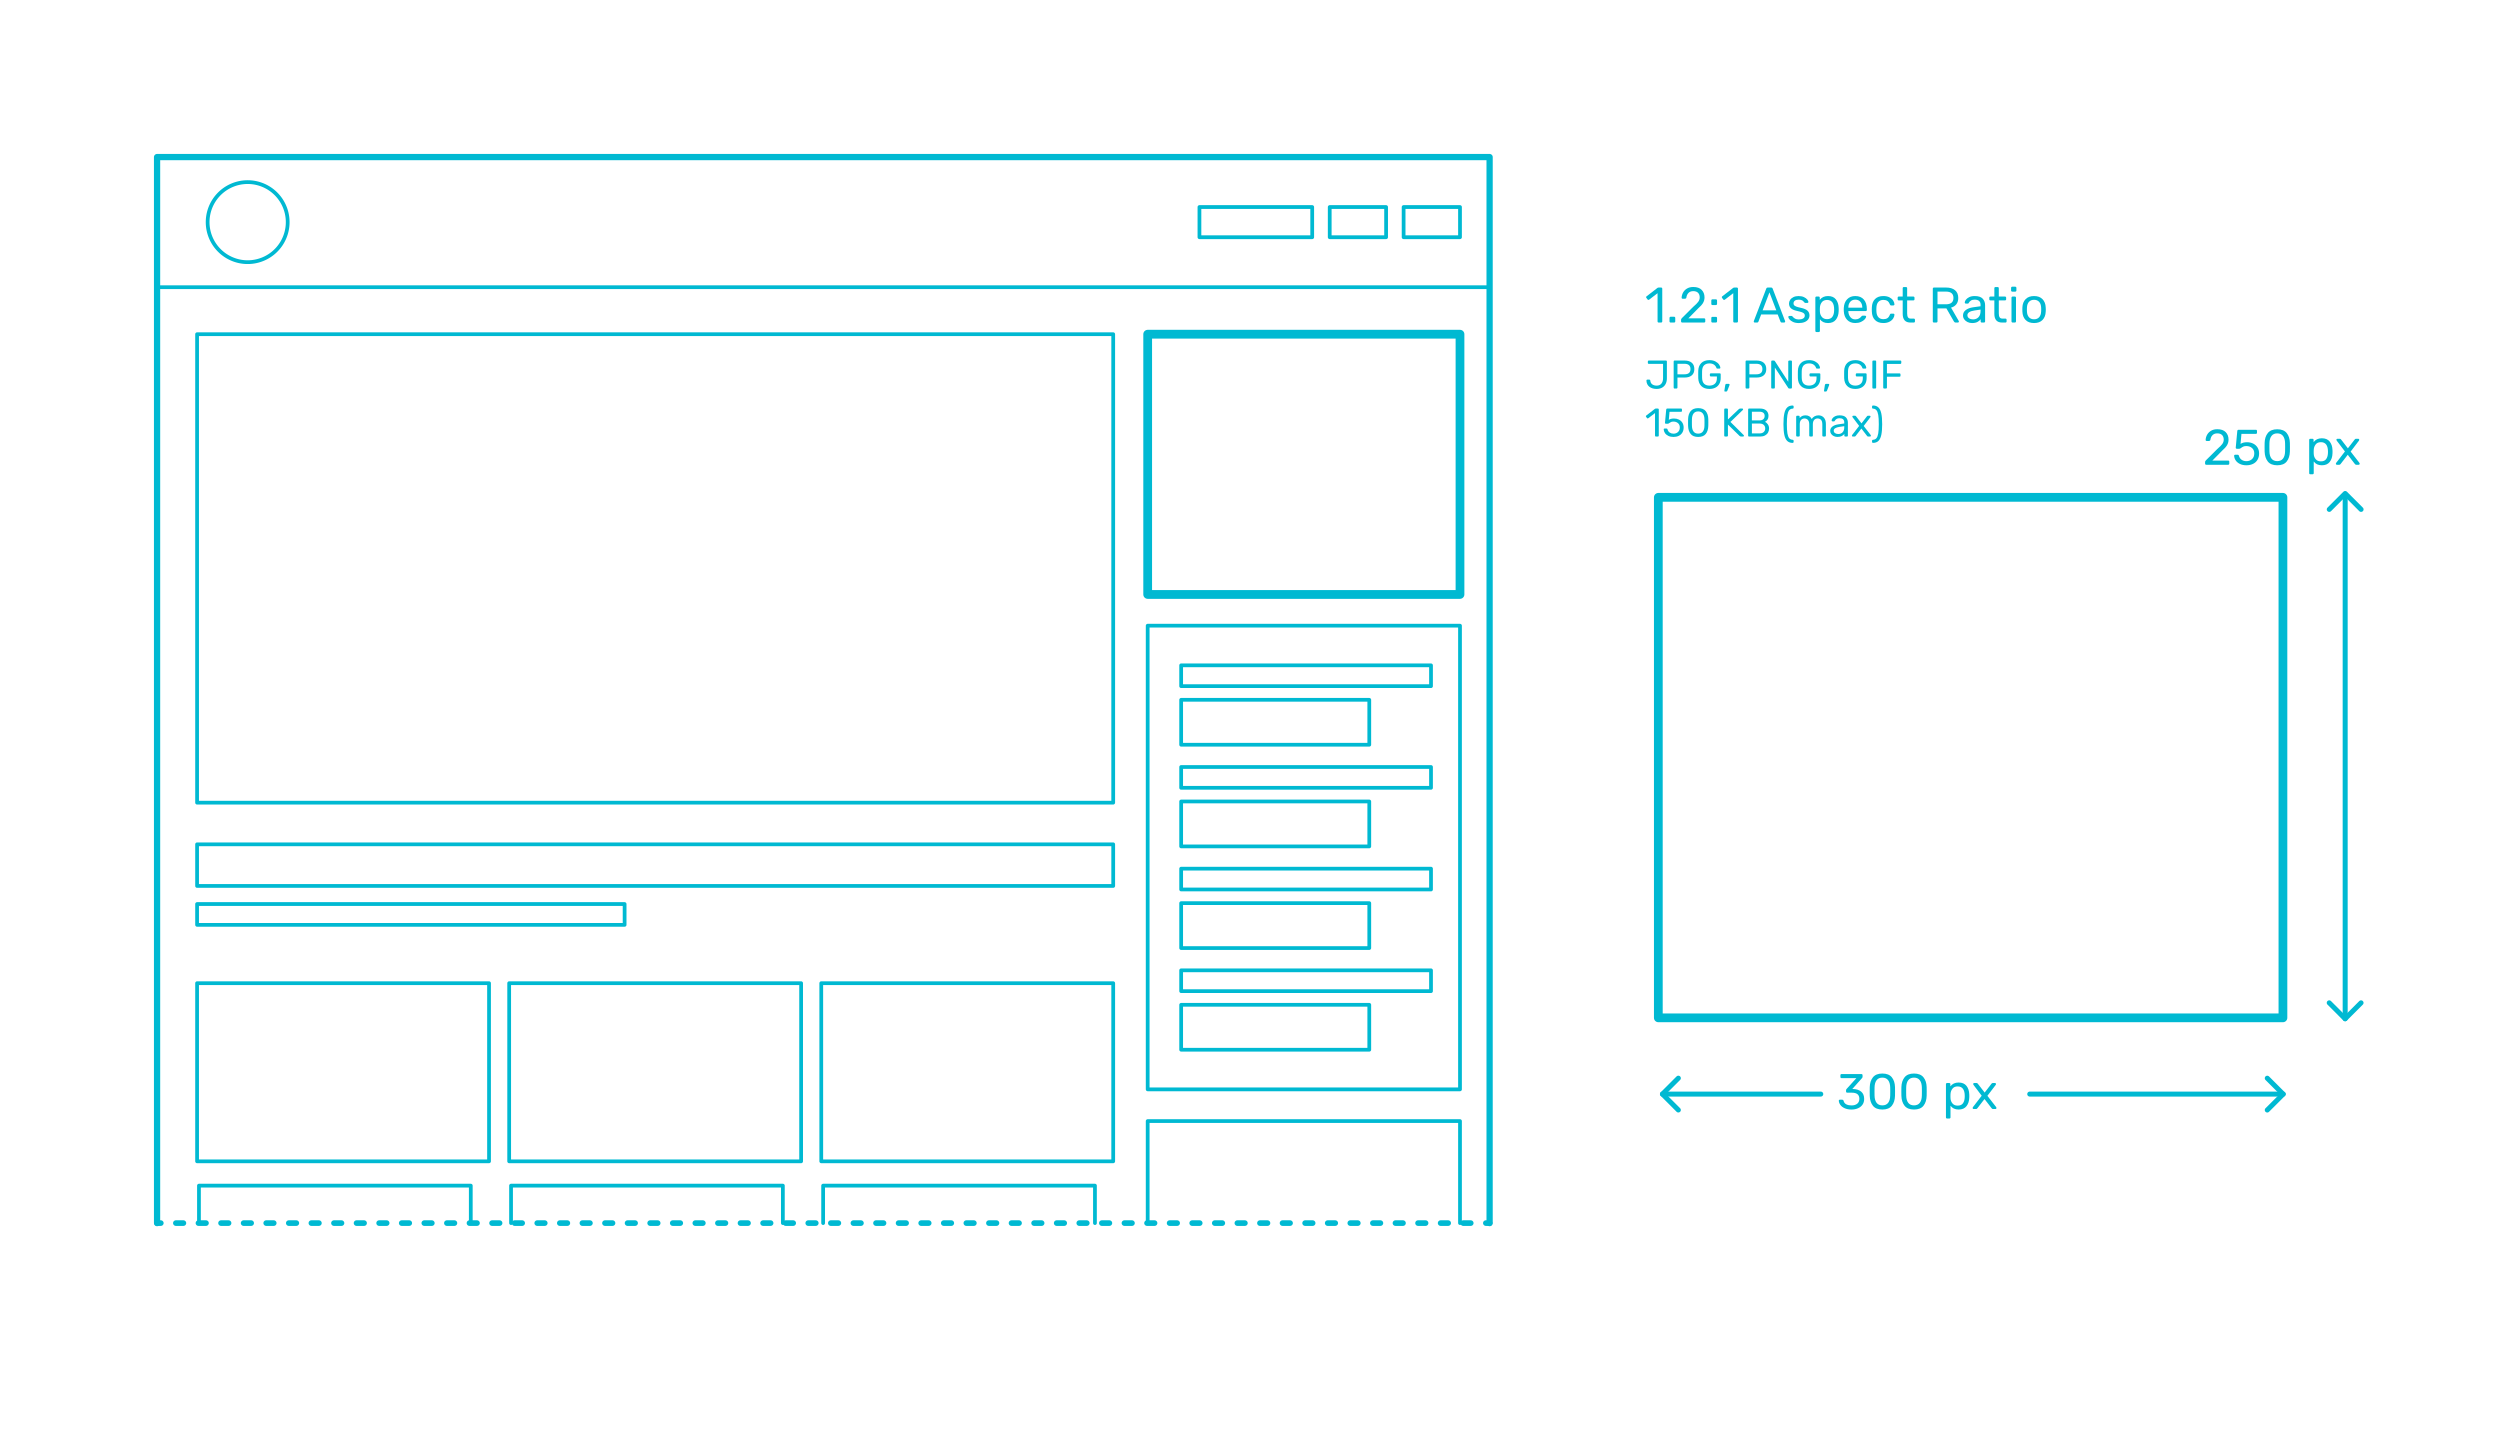 <?xml version="1.0" encoding="utf-8"?>
<!-- Generator: Adobe Illustrator 24.1.2, SVG Export Plug-In . SVG Version: 6.00 Build 0)  -->
<!DOCTYPE svg PUBLIC "-//W3C//DTD SVG 1.1//EN" "http://www.w3.org/Graphics/SVG/1.1/DTD/svg11.dtd">
<svg version="1.1" xmlns:x="http://ns.adobe.com/Extensibility/1.0/" xmlns:i="http://ns.adobe.com/AdobeIllustrator/10.0/" xmlns:graph="http://ns.adobe.com/Graphs/1.0/"
	 xmlns="http://www.w3.org/2000/svg" xmlns:xlink="http://www.w3.org/1999/xlink" x="0px" y="0px" viewBox="0 0 1000 575"
	 enable-background="new 0 0 1000 575" xml:space="preserve">
<g id="FILL-BACKGROUND">
	<rect fill="#FFFFFF" width="1000" height="575"/>
</g>
<g id="N-DIMENSIONS">
	<g>
		<g>
			<g id="POLYLINE_847_">
				
					<polyline fill="none" stroke="#00B9D2" stroke-width="2" stroke-linecap="round" stroke-linejoin="round" stroke-miterlimit="10" points="
					671.339,431.272 664.976,437.635 671.339,443.998 				"/>
			</g>
			<g id="POLYLINE_846_">
				
					<line fill="none" stroke="#00B9D2" stroke-width="2" stroke-linecap="round" stroke-linejoin="round" stroke-miterlimit="10" x1="664.976" y1="437.635" x2="728.306" y2="437.635"/>
			</g>
			<g id="POLYLINE_845_">
				
					<line fill="none" stroke="#00B9D2" stroke-width="2" stroke-linecap="round" stroke-linejoin="round" stroke-miterlimit="10" x1="811.895" y1="437.635" x2="913.284" y2="437.635"/>
			</g>
			<g id="POLYLINE_844_">
				
					<polyline fill="none" stroke="#00B9D2" stroke-width="2" stroke-linecap="round" stroke-linejoin="round" stroke-miterlimit="10" points="
					906.907,431.284 913.271,437.647 906.907,444.01 				"/>
			</g>
			<g id="MTEXT_64_">
				<g>
					<g>
						<path fill="#00B9D2" d="M737.881,443.301c-0.76-0.34-1.337-0.783-1.73-1.33c-0.394-0.547-0.604-1.113-0.63-1.699
							c0-0.121,0.04-0.217,0.12-0.291c0.08-0.072,0.18-0.109,0.3-0.109h0.9c0.146,0,0.267,0.029,0.36,0.09s0.167,0.178,0.22,0.35
							c0.173,0.68,0.55,1.16,1.13,1.439c0.58,0.281,1.263,0.42,2.05,0.42c0.96,0,1.723-0.229,2.29-0.689
							c0.566-0.459,0.85-1.115,0.85-1.969c0-1.627-0.994-2.441-2.98-2.441h-1.88c-0.134,0-0.244-0.043-0.33-0.129
							c-0.087-0.088-0.13-0.197-0.13-0.33v-0.52c0-0.201,0.073-0.375,0.22-0.521l3.9-4.32h-5.92c-0.133,0-0.243-0.039-0.33-0.119
							s-0.13-0.188-0.13-0.32v-0.719c0-0.148,0.043-0.264,0.13-0.352c0.087-0.086,0.197-0.129,0.33-0.129h7.92
							c0.146,0,0.263,0.043,0.35,0.129c0.086,0.088,0.13,0.203,0.13,0.352v0.658c0,0.148-0.067,0.301-0.2,0.461l-3.9,4.381h0.32
							c1.36,0.039,2.437,0.393,3.23,1.059c0.793,0.668,1.19,1.641,1.19,2.92c0,0.881-0.217,1.637-0.65,2.271
							c-0.434,0.633-1.037,1.119-1.81,1.459c-0.773,0.34-1.647,0.51-2.62,0.51C739.541,443.811,738.641,443.641,737.881,443.301z"/>
						<path fill="#00B9D2" d="M749.17,442.301c-0.793-1.006-1.217-2.322-1.27-3.949l-0.02-1.721l0.02-1.779
							c0.04-1.613,0.463-2.924,1.27-3.932c0.807-1.006,2.063-1.51,3.77-1.51c1.72,0,2.983,0.504,3.79,1.51
							c0.807,1.008,1.23,2.318,1.27,3.932c0.013,0.373,0.02,0.967,0.02,1.779c0,0.787-0.007,1.359-0.02,1.721
							c-0.053,1.627-0.477,2.943-1.27,3.949c-0.793,1.008-2.057,1.51-3.79,1.51C751.221,443.811,749.964,443.309,749.17,442.301z
							 M755.261,441.131c0.52-0.68,0.793-1.641,0.82-2.881c0.013-0.385,0.02-0.939,0.02-1.658c0-0.734-0.007-1.281-0.02-1.641
							c-0.027-1.227-0.303-2.184-0.83-2.871c-0.527-0.686-1.297-1.029-2.31-1.029s-1.78,0.344-2.3,1.029
							c-0.52,0.688-0.793,1.645-0.82,2.871l-0.02,1.641l0.02,1.658c0.026,1.24,0.3,2.201,0.82,2.881s1.287,1.02,2.3,1.02
							C753.967,442.15,754.741,441.811,755.261,441.131z"/>
						<path fill="#00B9D2" d="M761.83,442.301c-0.793-1.006-1.217-2.322-1.27-3.949l-0.02-1.721l0.02-1.779
							c0.04-1.613,0.463-2.924,1.27-3.932c0.807-1.006,2.063-1.51,3.77-1.51c1.72,0,2.983,0.504,3.79,1.51
							c0.807,1.008,1.23,2.318,1.27,3.932c0.013,0.373,0.02,0.967,0.02,1.779c0,0.787-0.007,1.359-0.02,1.721
							c-0.053,1.627-0.477,2.943-1.27,3.949c-0.793,1.008-2.057,1.51-3.79,1.51C763.88,443.811,762.624,443.309,761.83,442.301z
							 M767.92,441.131c0.52-0.68,0.793-1.641,0.82-2.881c0.013-0.385,0.02-0.939,0.02-1.658c0-0.734-0.007-1.281-0.02-1.641
							c-0.027-1.227-0.303-2.184-0.83-2.871c-0.527-0.686-1.297-1.029-2.31-1.029s-1.78,0.344-2.3,1.029
							c-0.52,0.688-0.793,1.645-0.82,2.871l-0.02,1.641l0.02,1.658c0.026,1.24,0.3,2.201,0.82,2.881s1.287,1.02,2.3,1.02
							C766.627,442.15,767.4,441.811,767.92,441.131z"/>
						<path fill="#00B9D2" d="M778.51,447.291c-0.087-0.08-0.13-0.193-0.13-0.34V433.67c0-0.146,0.043-0.26,0.13-0.34
							c0.086-0.08,0.197-0.119,0.33-0.119h0.84c0.147,0,0.26,0.039,0.34,0.119s0.12,0.193,0.12,0.34v0.881
							c0.773-1.027,1.874-1.539,3.3-1.539c1.4,0,2.45,0.443,3.15,1.33s1.07,2.016,1.11,3.389c0.013,0.146,0.02,0.373,0.02,0.68
							s-0.007,0.533-0.02,0.682c-0.04,1.359-0.41,2.486-1.11,3.379c-0.7,0.895-1.75,1.34-3.15,1.34c-1.427,0-2.507-0.506-3.24-1.52
							v4.66c0,0.133-0.043,0.242-0.13,0.33c-0.087,0.086-0.197,0.129-0.33,0.129h-0.9
							C778.707,447.41,778.596,447.371,778.51,447.291z M785.16,441.352c0.44-0.602,0.68-1.387,0.72-2.361
							c0.013-0.133,0.02-0.326,0.02-0.58c0-2.559-0.947-3.84-2.84-3.84c-0.934,0-1.637,0.311-2.11,0.93
							c-0.473,0.621-0.723,1.352-0.75,2.191c-0.013,0.146-0.02,0.406-0.02,0.779s0.007,0.633,0.02,0.779
							c0.027,0.814,0.283,1.518,0.77,2.111s1.183,0.889,2.09,0.889C784.02,442.25,784.72,441.951,785.16,441.352z"/>
						<path fill="#00B9D2" d="M789.18,443.49c-0.08-0.08-0.12-0.18-0.12-0.299c0-0.121,0.046-0.248,0.14-0.381l3.48-4.52
							l-3.26-4.301c-0.107-0.146-0.16-0.266-0.16-0.359c0-0.119,0.043-0.221,0.13-0.301c0.086-0.08,0.183-0.119,0.29-0.119h0.96
							c0.2,0,0.373,0.107,0.52,0.32l2.7,3.5l2.7-3.5c0.08-0.107,0.156-0.188,0.23-0.24c0.073-0.053,0.17-0.08,0.29-0.08H798
							c0.106,0,0.2,0.039,0.28,0.119c0.08,0.08,0.12,0.174,0.12,0.281c0,0.133-0.047,0.26-0.14,0.379l-3.3,4.34l3.48,4.48
							c0.093,0.133,0.14,0.26,0.14,0.381c0,0.119-0.04,0.219-0.12,0.299s-0.18,0.121-0.3,0.121h-0.98c-0.2,0-0.374-0.1-0.52-0.301
							l-2.86-3.699l-2.86,3.699c-0.08,0.094-0.157,0.168-0.23,0.221s-0.17,0.08-0.29,0.08h-0.94
							C789.36,443.611,789.26,443.57,789.18,443.49z"/>
					</g>
				</g>
			</g>
		</g>
		<g>
			<g id="POLYLINE_843_">
				
					<polyline fill="none" stroke="#00B9D2" stroke-width="2" stroke-linecap="round" stroke-linejoin="round" stroke-miterlimit="10" points="
					944.432,203.761 938.069,197.397 931.706,203.761 				"/>
			</g>
			<g id="POLYLINE_842_">
				
					<line fill="none" stroke="#00B9D2" stroke-width="2" stroke-linecap="round" stroke-linejoin="round" stroke-miterlimit="10" x1="938.069" y1="198.17" x2="938.069" y2="407.51"/>
			</g>
			<g id="POLYLINE_841_">
				
					<polyline fill="none" stroke="#00B9D2" stroke-width="2" stroke-linecap="round" stroke-linejoin="round" stroke-miterlimit="10" points="
					944.421,401.133 938.057,407.497 931.694,401.133 				"/>
			</g>
			<g id="MTEXT_63_">
				<g>
					<g>
						<path fill="#00B9D2" d="M882.163,185.779c-0.087-0.087-0.13-0.196-0.13-0.33v-0.6c0-0.307,0.167-0.601,0.5-0.881l4.36-4.34
							c0.987-0.84,1.667-1.526,2.04-2.06c0.373-0.533,0.56-1.101,0.56-1.7c0-0.786-0.22-1.403-0.66-1.85
							c-0.44-0.447-1.08-0.67-1.92-0.67c-0.8,0-1.433,0.233-1.9,0.699c-0.467,0.467-0.753,1.094-0.86,1.88
							c-0.027,0.147-0.094,0.261-0.2,0.341c-0.107,0.08-0.213,0.12-0.32,0.12h-0.96c-0.12,0-0.22-0.04-0.3-0.12
							c-0.08-0.08-0.12-0.174-0.12-0.28c0.026-0.707,0.216-1.39,0.57-2.05c0.353-0.66,0.876-1.2,1.57-1.62s1.533-0.63,2.52-0.63
							c1.493,0,2.617,0.39,3.37,1.17c0.753,0.78,1.13,1.77,1.13,2.97c0,0.84-0.203,1.597-0.61,2.271
							c-0.407,0.673-1.043,1.383-1.91,2.13l-3.94,4h6.3c0.146,0,0.26,0.04,0.34,0.12c0.08,0.079,0.12,0.193,0.12,0.34v0.76
							c0,0.134-0.043,0.243-0.13,0.33c-0.086,0.087-0.197,0.13-0.33,0.13h-8.76C882.36,185.909,882.25,185.866,882.163,185.779z"/>
						<path fill="#00B9D2" d="M895.954,185.569c-0.734-0.36-1.293-0.83-1.68-1.41s-0.593-1.203-0.62-1.87v-0.04
							c0-0.106,0.04-0.193,0.12-0.26s0.173-0.1,0.28-0.1h0.98c0.28,0,0.46,0.146,0.54,0.439c0.2,0.72,0.57,1.257,1.11,1.61
							s1.163,0.529,1.87,0.529c0.907,0,1.66-0.276,2.26-0.829c0.6-0.554,0.9-1.317,0.9-2.29c0-0.894-0.3-1.604-0.9-2.131
							c-0.6-0.526-1.354-0.79-2.26-0.79c-0.48,0-0.867,0.061-1.16,0.181c-0.293,0.12-0.594,0.293-0.9,0.52
							c-0.173,0.134-0.316,0.23-0.43,0.29c-0.113,0.061-0.237,0.09-0.37,0.09h-0.96c-0.12,0-0.227-0.043-0.32-0.13
							c-0.094-0.086-0.134-0.189-0.12-0.31l0.62-6.66c0.04-0.333,0.207-0.5,0.5-0.5h6.92c0.146,0,0.26,0.04,0.34,0.12
							s0.12,0.193,0.12,0.34v0.74c0,0.133-0.043,0.24-0.13,0.319c-0.087,0.08-0.197,0.12-0.33,0.12h-5.76l-0.36,4.021
							c0.64-0.453,1.5-0.68,2.58-0.68c0.893,0,1.707,0.177,2.44,0.529c0.733,0.354,1.316,0.87,1.75,1.55
							c0.433,0.681,0.65,1.487,0.65,2.421c0,0.986-0.217,1.836-0.65,2.55c-0.434,0.713-1.033,1.253-1.8,1.62
							c-0.767,0.366-1.644,0.55-2.63,0.55C897.553,186.109,896.687,185.929,895.954,185.569z"/>
						<path fill="#00B9D2" d="M907.123,184.6c-0.793-1.007-1.217-2.323-1.27-3.95l-0.02-1.721l0.02-1.779
							c0.04-1.613,0.463-2.924,1.27-3.931c0.807-1.006,2.063-1.51,3.77-1.51c1.72,0,2.983,0.504,3.79,1.51
							c0.807,1.007,1.23,2.317,1.27,3.931c0.013,0.373,0.02,0.967,0.02,1.779c0,0.787-0.007,1.36-0.02,1.721
							c-0.053,1.627-0.477,2.943-1.27,3.95s-2.057,1.51-3.79,1.51C909.173,186.109,907.917,185.606,907.123,184.6z M913.213,183.429
							c0.52-0.68,0.793-1.64,0.82-2.88c0.013-0.386,0.02-0.939,0.02-1.659c0-0.733-0.007-1.28-0.02-1.641
							c-0.027-1.227-0.303-2.183-0.83-2.87c-0.527-0.687-1.297-1.029-2.31-1.029s-1.78,0.343-2.3,1.029
							c-0.52,0.688-0.793,1.644-0.82,2.87l-0.02,1.641l0.02,1.659c0.026,1.24,0.3,2.2,0.82,2.88c0.52,0.681,1.287,1.021,2.3,1.021
							C911.92,184.449,912.693,184.109,913.213,183.429z"/>
						<path fill="#00B9D2" d="M923.803,189.589c-0.087-0.08-0.13-0.193-0.13-0.34v-13.28c0-0.146,0.043-0.26,0.13-0.34
							c0.086-0.08,0.197-0.12,0.33-0.12h0.84c0.147,0,0.26,0.04,0.34,0.12s0.12,0.193,0.12,0.34v0.881
							c0.773-1.027,1.874-1.54,3.3-1.54c1.4,0,2.45,0.443,3.15,1.33s1.07,2.017,1.11,3.39c0.013,0.146,0.02,0.373,0.02,0.68
							s-0.007,0.533-0.02,0.681c-0.04,1.359-0.41,2.486-1.11,3.38s-1.75,1.34-3.15,1.34c-1.427,0-2.507-0.507-3.24-1.521v4.66
							c0,0.133-0.043,0.243-0.13,0.33c-0.087,0.087-0.197,0.13-0.33,0.13h-0.9C924,189.709,923.889,189.669,923.803,189.589z
							 M930.453,183.649c0.44-0.601,0.68-1.387,0.72-2.36c0.013-0.133,0.02-0.326,0.02-0.58c0-2.56-0.947-3.84-2.84-3.84
							c-0.934,0-1.637,0.31-2.11,0.93s-0.723,1.351-0.75,2.19c-0.013,0.146-0.02,0.407-0.02,0.78s0.007,0.633,0.02,0.779
							c0.027,0.813,0.283,1.518,0.77,2.11c0.487,0.594,1.183,0.89,2.09,0.89C929.313,184.549,930.013,184.249,930.453,183.649z"/>
						<path fill="#00B9D2" d="M934.473,185.789c-0.08-0.08-0.12-0.18-0.12-0.3s0.046-0.247,0.14-0.38l3.48-4.521l-3.26-4.3
							c-0.107-0.146-0.16-0.267-0.16-0.36c0-0.119,0.043-0.22,0.13-0.3c0.086-0.08,0.183-0.12,0.29-0.12h0.96
							c0.2,0,0.373,0.107,0.52,0.32l2.7,3.5l2.7-3.5c0.08-0.106,0.156-0.187,0.23-0.24c0.073-0.053,0.17-0.08,0.29-0.08h0.92
							c0.106,0,0.2,0.04,0.28,0.12c0.08,0.08,0.12,0.174,0.12,0.28c0,0.134-0.047,0.26-0.14,0.38l-3.3,4.34l3.48,4.48
							c0.093,0.133,0.14,0.26,0.14,0.38s-0.04,0.22-0.12,0.3s-0.18,0.12-0.3,0.12h-0.98c-0.2,0-0.374-0.1-0.52-0.3l-2.86-3.7
							l-2.86,3.7c-0.08,0.093-0.157,0.167-0.23,0.22c-0.073,0.054-0.17,0.08-0.29,0.08h-0.94
							C934.653,185.909,934.553,185.869,934.473,185.789z"/>
					</g>
				</g>
			</g>
		</g>
		<g>
			<g>
				<path fill="#00B9D2" d="M663.143,128.888c-0.08-0.087-0.12-0.196-0.12-0.33v-11.28l-3.36,2.58c-0.093,0.08-0.193,0.12-0.3,0.12
					c-0.12,0-0.233-0.066-0.34-0.2l-0.48-0.62c-0.066-0.093-0.1-0.187-0.1-0.279c0-0.146,0.066-0.267,0.2-0.36l4.34-3.359
					c0.146-0.094,0.32-0.141,0.52-0.141h0.94c0.133,0,0.243,0.043,0.33,0.13s0.13,0.196,0.13,0.33v13.08
					c0,0.134-0.043,0.243-0.13,0.33s-0.197,0.13-0.33,0.13h-0.98C663.329,129.018,663.223,128.975,663.143,128.888z"/>
				<path fill="#00B9D2" d="M667.933,128.888c-0.087-0.087-0.13-0.196-0.13-0.33v-1.38c0-0.133,0.043-0.247,0.13-0.34
					c0.086-0.094,0.196-0.141,0.33-0.141h1.38c0.133,0,0.243,0.047,0.33,0.141c0.086,0.093,0.13,0.207,0.13,0.34v1.38
					c0,0.134-0.044,0.243-0.13,0.33c-0.087,0.087-0.197,0.13-0.33,0.13h-1.38C668.129,129.018,668.019,128.975,667.933,128.888z"/>
				<path fill="#00B9D2" d="M672.553,128.888c-0.087-0.087-0.13-0.196-0.13-0.33v-0.6c0-0.307,0.166-0.601,0.5-0.881l4.359-4.34
					c0.986-0.84,1.667-1.526,2.04-2.06s0.561-1.101,0.561-1.7c0-0.786-0.221-1.403-0.66-1.851c-0.44-0.445-1.08-0.67-1.92-0.67
					c-0.801,0-1.434,0.234-1.9,0.701s-0.753,1.093-0.86,1.879c-0.026,0.147-0.093,0.261-0.199,0.341
					c-0.107,0.08-0.214,0.12-0.32,0.12h-0.96c-0.12,0-0.22-0.04-0.3-0.12s-0.12-0.174-0.12-0.28
					c0.026-0.707,0.217-1.391,0.569-2.051c0.354-0.659,0.877-1.199,1.57-1.619s1.533-0.631,2.521-0.631
					c1.493,0,2.616,0.391,3.37,1.171c0.753,0.78,1.13,1.771,1.13,2.97c0,0.84-0.204,1.597-0.61,2.271
					c-0.407,0.673-1.043,1.383-1.91,2.13l-3.939,4h6.3c0.146,0,0.26,0.04,0.34,0.12c0.08,0.079,0.12,0.193,0.12,0.34v0.76
					c0,0.134-0.044,0.243-0.13,0.33c-0.087,0.087-0.197,0.13-0.33,0.13h-8.76C672.749,129.018,672.639,128.975,672.553,128.888z"/>
				<path fill="#00B9D2" d="M684.642,121.888c-0.079-0.087-0.119-0.196-0.119-0.33v-1.34c0-0.146,0.04-0.264,0.119-0.351
					c0.08-0.086,0.188-0.13,0.32-0.13h1.38c0.146,0,0.264,0.044,0.351,0.13c0.086,0.087,0.13,0.204,0.13,0.351v1.34
					c0,0.134-0.047,0.243-0.141,0.33c-0.093,0.087-0.206,0.13-0.34,0.13h-1.38C684.829,122.018,684.722,121.975,684.642,121.888z
					 M684.642,128.888c-0.079-0.087-0.119-0.196-0.119-0.33v-1.34c0-0.146,0.04-0.264,0.119-0.351c0.08-0.086,0.188-0.13,0.32-0.13
					h1.38c0.146,0,0.264,0.044,0.351,0.13c0.086,0.087,0.13,0.204,0.13,0.351v1.34c0,0.134-0.047,0.243-0.141,0.33
					c-0.093,0.087-0.206,0.13-0.34,0.13h-1.38C684.829,129.018,684.722,128.975,684.642,128.888z"/>
				<path fill="#00B9D2" d="M693.422,128.888c-0.08-0.087-0.12-0.196-0.12-0.33v-11.28l-3.36,2.58c-0.093,0.08-0.193,0.12-0.3,0.12
					c-0.12,0-0.233-0.066-0.34-0.2l-0.48-0.62c-0.066-0.093-0.1-0.187-0.1-0.279c0-0.146,0.066-0.267,0.2-0.36l4.34-3.359
					c0.146-0.094,0.32-0.141,0.52-0.141h0.94c0.133,0,0.243,0.043,0.33,0.13s0.13,0.196,0.13,0.33v13.08
					c0,0.134-0.043,0.243-0.13,0.33s-0.197,0.13-0.33,0.13h-0.98C693.608,129.018,693.502,128.975,693.422,128.888z"/>
				<path fill="#00B9D2" d="M701.621,128.897c-0.079-0.08-0.119-0.173-0.119-0.28l0.04-0.22l4.96-12.94
					c0.106-0.293,0.319-0.439,0.64-0.439h1.28c0.319,0,0.533,0.146,0.64,0.439l4.96,12.94l0.04,0.22c0,0.107-0.043,0.2-0.13,0.28
					s-0.184,0.12-0.29,0.12h-0.94c-0.133,0-0.243-0.036-0.33-0.11c-0.086-0.073-0.143-0.149-0.17-0.229l-1.119-2.88h-6.62
					l-1.101,2.88c-0.106,0.227-0.273,0.34-0.5,0.34h-0.96C701.795,129.018,701.701,128.978,701.621,128.897z M705.042,124.138h5.479
					l-2.74-7.181L705.042,124.138z"/>
				<path fill="#00B9D2" d="M717.192,128.768c-0.634-0.3-1.104-0.644-1.41-1.03c-0.308-0.387-0.46-0.706-0.46-0.96
					c0-0.133,0.046-0.236,0.14-0.31c0.093-0.073,0.193-0.11,0.3-0.11h0.84c0.08,0,0.144,0.014,0.19,0.04
					c0.047,0.027,0.11,0.087,0.189,0.18c0.307,0.374,0.65,0.667,1.03,0.881c0.38,0.213,0.891,0.319,1.53,0.319
					c0.72,0,1.297-0.133,1.729-0.399c0.434-0.267,0.65-0.653,0.65-1.16c0-0.333-0.094-0.601-0.28-0.8
					c-0.187-0.2-0.496-0.381-0.93-0.54c-0.434-0.16-1.077-0.333-1.93-0.521c-1.16-0.253-1.98-0.62-2.46-1.1
					c-0.48-0.48-0.721-1.101-0.721-1.86c0-0.493,0.146-0.97,0.44-1.43c0.293-0.46,0.729-0.833,1.31-1.12s1.271-0.43,2.07-0.43
					c0.84,0,1.557,0.14,2.15,0.42c0.593,0.279,1.04,0.606,1.34,0.979c0.3,0.374,0.45,0.688,0.45,0.94c0,0.12-0.044,0.22-0.131,0.3
					c-0.086,0.08-0.189,0.12-0.31,0.12h-0.76c-0.188,0-0.32-0.073-0.4-0.22c-0.227-0.254-0.417-0.45-0.569-0.591
					c-0.154-0.14-0.377-0.26-0.671-0.359c-0.293-0.101-0.659-0.15-1.1-0.15c-0.653,0-1.153,0.137-1.5,0.41s-0.52,0.637-0.52,1.09
					c0,0.28,0.072,0.517,0.22,0.71c0.146,0.193,0.427,0.374,0.84,0.54c0.413,0.167,1.026,0.337,1.84,0.51
					c1.267,0.268,2.163,0.647,2.69,1.141c0.526,0.493,0.79,1.127,0.79,1.899c0,0.574-0.164,1.094-0.49,1.561
					c-0.327,0.467-0.813,0.833-1.46,1.1c-0.647,0.267-1.417,0.4-2.311,0.4C718.602,129.218,717.825,129.067,717.192,128.768z"/>
				<path fill="#00B9D2" d="M726.271,132.697c-0.087-0.08-0.131-0.193-0.131-0.34v-13.28c0-0.146,0.044-0.26,0.131-0.34
					c0.086-0.08,0.196-0.12,0.33-0.12h0.84c0.146,0,0.26,0.04,0.34,0.12s0.12,0.193,0.12,0.34v0.881
					c0.772-1.027,1.873-1.54,3.3-1.54c1.4,0,2.45,0.443,3.15,1.33c0.699,0.887,1.069,2.017,1.109,3.39
					c0.014,0.146,0.021,0.373,0.021,0.68s-0.007,0.533-0.021,0.681c-0.04,1.359-0.41,2.486-1.109,3.38
					c-0.7,0.894-1.75,1.34-3.15,1.34c-1.427,0-2.507-0.507-3.24-1.521v4.66c0,0.133-0.043,0.243-0.13,0.33s-0.197,0.13-0.33,0.13
					h-0.899C726.468,132.817,726.357,132.777,726.271,132.697z M732.921,126.758c0.44-0.601,0.681-1.387,0.72-2.36
					c0.014-0.133,0.021-0.326,0.021-0.58c0-2.56-0.947-3.84-2.84-3.84c-0.934,0-1.637,0.31-2.11,0.93s-0.724,1.351-0.75,2.19
					c-0.014,0.146-0.02,0.407-0.02,0.78s0.006,0.633,0.02,0.779c0.026,0.813,0.283,1.518,0.771,2.11
					c0.486,0.594,1.183,0.89,2.09,0.89C731.781,127.657,732.481,127.357,732.921,126.758z"/>
				<path fill="#00B9D2" d="M738.861,127.947c-0.813-0.847-1.261-2.003-1.341-3.47l-0.02-0.68l0.02-0.66
					c0.08-1.44,0.527-2.587,1.341-3.44c0.812-0.853,1.899-1.279,3.26-1.279c1.467,0,2.603,0.467,3.41,1.399
					c0.807,0.934,1.21,2.2,1.21,3.8v0.36c0,0.134-0.044,0.243-0.13,0.33c-0.087,0.087-0.197,0.13-0.33,0.13h-6.94v0.18
					c0.04,0.867,0.307,1.607,0.8,2.221s1.146,0.92,1.96,0.92c0.627,0,1.137-0.123,1.53-0.37s0.69-0.503,0.89-0.771
					c0.12-0.159,0.214-0.256,0.28-0.29c0.066-0.032,0.181-0.05,0.34-0.05h0.88c0.12,0,0.224,0.033,0.311,0.101
					c0.087,0.066,0.13,0.153,0.13,0.26c0,0.293-0.18,0.646-0.54,1.06c-0.36,0.414-0.87,0.771-1.53,1.07
					c-0.659,0.3-1.417,0.45-2.27,0.45C740.761,129.218,739.674,128.795,738.861,127.947z M744.921,123.077v-0.06
					c0-0.934-0.253-1.693-0.76-2.28c-0.507-0.586-1.188-0.88-2.04-0.88c-0.867,0-1.547,0.294-2.04,0.88
					c-0.493,0.587-0.74,1.347-0.74,2.28v0.06H744.921z"/>
				<path fill="#00B9D2" d="M750.001,128.008c-0.801-0.807-1.221-1.937-1.261-3.391l-0.02-0.8l0.02-0.8
					c0.04-1.453,0.46-2.583,1.261-3.39c0.8-0.807,1.913-1.21,3.34-1.21c0.96,0,1.77,0.17,2.43,0.51s1.153,0.764,1.48,1.27
					c0.326,0.507,0.503,1.014,0.529,1.521c0.014,0.12-0.029,0.227-0.13,0.319c-0.1,0.094-0.21,0.141-0.33,0.141h-0.88
					c-0.133,0-0.233-0.03-0.3-0.09c-0.066-0.061-0.134-0.17-0.2-0.33c-0.24-0.653-0.569-1.117-0.99-1.391
					c-0.42-0.272-0.949-0.409-1.59-0.409c-0.84,0-1.507,0.26-2,0.779c-0.493,0.521-0.76,1.313-0.8,2.38l-0.02,0.7l0.02,0.7
					c0.04,1.066,0.307,1.86,0.8,2.38c0.493,0.521,1.16,0.78,2,0.78c0.653,0,1.187-0.137,1.601-0.41
					c0.413-0.273,0.739-0.736,0.979-1.39c0.066-0.16,0.134-0.271,0.2-0.33c0.066-0.061,0.167-0.09,0.3-0.09h0.88
					c0.12,0,0.23,0.047,0.33,0.14c0.101,0.094,0.144,0.2,0.13,0.32c-0.026,0.493-0.203,0.993-0.529,1.5
					c-0.327,0.507-0.82,0.933-1.48,1.279s-1.47,0.521-2.43,0.521C751.914,129.218,750.801,128.814,750.001,128.008z"/>
				<path fill="#00B9D2" d="M761.081,125.518v-5.36h-1.58c-0.134,0-0.24-0.04-0.32-0.12c-0.08-0.079-0.12-0.187-0.12-0.319v-0.641
					c0-0.133,0.04-0.243,0.12-0.329c0.08-0.087,0.187-0.131,0.32-0.131h1.58v-3.34c0-0.133,0.04-0.242,0.119-0.33
					c0.08-0.086,0.188-0.13,0.32-0.13h0.88c0.134,0,0.243,0.044,0.33,0.13c0.087,0.088,0.13,0.197,0.13,0.33v3.34h2.48
					c0.133,0,0.243,0.044,0.33,0.131c0.086,0.086,0.13,0.196,0.13,0.329v0.641c0,0.133-0.044,0.24-0.13,0.319
					c-0.087,0.08-0.197,0.12-0.33,0.12h-2.48v5.221c0,0.68,0.11,1.193,0.33,1.54c0.221,0.347,0.597,0.52,1.13,0.52h1.221
					c0.133,0,0.239,0.044,0.319,0.13c0.08,0.087,0.12,0.197,0.12,0.33v0.66c0,0.134-0.04,0.243-0.12,0.33s-0.187,0.13-0.319,0.13
					h-1.36C762.114,129.018,761.081,127.851,761.081,125.518z"/>
				<path fill="#00B9D2" d="M773.24,128.888c-0.08-0.087-0.12-0.196-0.12-0.33v-13.06c0-0.146,0.04-0.264,0.12-0.351
					s0.187-0.13,0.32-0.13h4.88c1.52,0,2.71,0.357,3.57,1.07c0.859,0.713,1.29,1.75,1.29,3.109c0,1.014-0.254,1.848-0.761,2.5
					c-0.507,0.653-1.213,1.107-2.12,1.36l3.08,5.34c0.04,0.08,0.061,0.153,0.061,0.22c0,0.107-0.04,0.2-0.12,0.28
					s-0.174,0.12-0.28,0.12h-0.88c-0.2,0-0.356-0.047-0.47-0.14c-0.113-0.094-0.217-0.227-0.311-0.4l-2.939-5.12H775v5.2
					c0,0.134-0.047,0.243-0.14,0.33c-0.094,0.087-0.207,0.13-0.34,0.13h-0.96C773.427,129.018,773.32,128.975,773.24,128.888z
					 M778.36,121.718c2.013,0,3.02-0.847,3.02-2.54s-1.007-2.54-3.02-2.54H775v5.08H778.36z"/>
				<path fill="#00B9D2" d="M787.011,128.817c-0.554-0.267-0.994-0.63-1.32-1.09c-0.327-0.46-0.49-0.97-0.49-1.53
					c0-0.88,0.36-1.6,1.08-2.16c0.72-0.56,1.7-0.933,2.94-1.119l3-0.42v-0.58c0-1.373-0.794-2.061-2.38-2.061
					c-0.614,0-1.107,0.124-1.48,0.37c-0.373,0.247-0.646,0.537-0.82,0.87c-0.053,0.134-0.109,0.224-0.17,0.27
					c-0.06,0.047-0.144,0.07-0.25,0.07h-0.779c-0.12,0-0.224-0.043-0.311-0.13s-0.13-0.19-0.13-0.31c0-0.307,0.144-0.664,0.43-1.07
					c0.287-0.406,0.73-0.76,1.33-1.061c0.601-0.3,1.333-0.449,2.2-0.449c1.493,0,2.563,0.347,3.21,1.04s0.97,1.56,0.97,2.6v6.5
					c0,0.134-0.043,0.243-0.13,0.33s-0.196,0.13-0.33,0.13h-0.88c-0.133,0-0.24-0.043-0.319-0.13c-0.08-0.087-0.12-0.196-0.12-0.33
					v-0.88c-0.294,0.439-0.721,0.807-1.28,1.1s-1.28,0.44-2.16,0.44C788.167,129.218,787.563,129.084,787.011,128.817z
					 M791.381,126.897c0.56-0.573,0.84-1.406,0.84-2.5v-0.56l-2.34,0.34c-0.96,0.133-1.688,0.359-2.181,0.68s-0.74,0.72-0.74,1.2
					c0,0.547,0.224,0.967,0.671,1.26c0.446,0.294,0.977,0.44,1.59,0.44C790.101,127.758,790.82,127.471,791.381,126.897z"/>
				<path fill="#00B9D2" d="M797.74,125.518v-5.36h-1.58c-0.134,0-0.24-0.04-0.32-0.12c-0.08-0.079-0.12-0.187-0.12-0.319v-0.641
					c0-0.133,0.04-0.243,0.12-0.329c0.08-0.087,0.187-0.131,0.32-0.131h1.58v-3.34c0-0.133,0.04-0.242,0.119-0.33
					c0.08-0.086,0.188-0.13,0.32-0.13h0.88c0.134,0,0.243,0.044,0.33,0.13c0.087,0.088,0.13,0.197,0.13,0.33v3.34H802
					c0.133,0,0.243,0.044,0.33,0.131c0.086,0.086,0.13,0.196,0.13,0.329v0.641c0,0.133-0.044,0.24-0.13,0.319
					c-0.087,0.08-0.197,0.12-0.33,0.12h-2.48v5.221c0,0.68,0.11,1.193,0.33,1.54c0.221,0.347,0.597,0.52,1.13,0.52h1.221
					c0.133,0,0.239,0.044,0.319,0.13c0.08,0.087,0.12,0.197,0.12,0.33v0.66c0,0.134-0.04,0.243-0.12,0.33s-0.187,0.13-0.319,0.13
					h-1.36C798.773,129.018,797.74,127.851,797.74,125.518z"/>
				<path fill="#00B9D2" d="M804.569,116.527c-0.087-0.086-0.13-0.196-0.13-0.33v-1.039c0-0.134,0.043-0.247,0.13-0.341
					c0.087-0.093,0.197-0.14,0.33-0.14h1.181c0.133,0,0.246,0.047,0.34,0.14c0.093,0.094,0.14,0.207,0.14,0.341v1.039
					c0,0.134-0.047,0.244-0.14,0.33c-0.094,0.087-0.207,0.131-0.34,0.131h-1.181C804.767,116.658,804.656,116.614,804.569,116.527z
					 M804.729,128.888c-0.087-0.087-0.13-0.196-0.13-0.33v-9.48c0-0.133,0.043-0.243,0.13-0.329c0.087-0.087,0.196-0.131,0.33-0.131
					h0.88c0.133,0,0.243,0.044,0.33,0.131c0.087,0.086,0.13,0.196,0.13,0.329v9.48c0,0.134-0.043,0.243-0.13,0.33
					s-0.197,0.13-0.33,0.13h-0.88C804.926,129.018,804.816,128.975,804.729,128.888z"/>
				<path fill="#00B9D2" d="M810.229,127.978c-0.794-0.826-1.217-1.927-1.271-3.3l-0.02-0.86l0.02-0.859
					c0.054-1.374,0.483-2.474,1.29-3.301c0.807-0.826,1.931-1.239,3.37-1.239c1.44,0,2.563,0.413,3.37,1.239
					c0.807,0.827,1.236,1.927,1.29,3.301c0.026,0.293,0.04,0.579,0.04,0.859s-0.014,0.567-0.04,0.86
					c-0.054,1.373-0.477,2.474-1.27,3.3c-0.794,0.827-1.924,1.24-3.391,1.24S811.022,128.805,810.229,127.978z M815.649,126.907
					c0.5-0.54,0.77-1.316,0.81-2.33c0.014-0.133,0.021-0.386,0.021-0.76c0-0.373-0.007-0.626-0.021-0.76
					c-0.04-1.013-0.31-1.79-0.81-2.33s-1.177-0.81-2.03-0.81s-1.529,0.27-2.029,0.81s-0.771,1.317-0.811,2.33l-0.02,0.76l0.02,0.76
					c0.04,1.014,0.311,1.79,0.811,2.33s1.176,0.811,2.029,0.811S815.149,127.447,815.649,126.907z"/>
				<path fill="#00B9D2" d="M659.774,154.722c-0.763-0.57-1.166-1.41-1.208-2.52c0-0.096,0.032-0.179,0.096-0.248
					c0.064-0.069,0.145-0.104,0.24-0.104h0.816c0.234,0,0.367,0.123,0.399,0.368c0.064,0.693,0.331,1.206,0.8,1.536
					c0.47,0.331,1.057,0.496,1.761,0.496c0.811,0,1.437-0.267,1.88-0.8c0.442-0.533,0.664-1.254,0.664-2.16v-5.729h-5.712
					c-0.107,0-0.195-0.034-0.265-0.104s-0.104-0.157-0.104-0.264v-0.608c0-0.106,0.034-0.194,0.104-0.264s0.157-0.104,0.265-0.104
					h6.863c0.117,0,0.211,0.035,0.28,0.104s0.104,0.162,0.104,0.279v6.721c0,0.854-0.163,1.6-0.488,2.239
					c-0.325,0.641-0.798,1.137-1.416,1.488c-0.619,0.353-1.35,0.528-2.192,0.528C661.5,155.578,660.537,155.293,659.774,154.722z"/>
				<path fill="#00B9D2" d="M669.558,155.314c-0.063-0.069-0.096-0.158-0.096-0.265v-10.448c0-0.117,0.032-0.21,0.096-0.279
					c0.064-0.069,0.149-0.104,0.256-0.104h4.048c1.206,0,2.152,0.291,2.841,0.872c0.688,0.582,1.031,1.427,1.031,2.536
					s-0.344,1.952-1.031,2.528c-0.688,0.575-1.635,0.863-2.841,0.863h-2.88v4.032c0,0.106-0.034,0.195-0.104,0.265
					s-0.158,0.104-0.265,0.104h-0.8C669.707,155.418,669.622,155.384,669.558,155.314z M673.781,149.722
					c1.611,0,2.416-0.698,2.416-2.096c0-0.683-0.199-1.205-0.6-1.568c-0.4-0.362-1.006-0.544-1.816-0.544h-2.8v4.208H673.781z"/>
				<path fill="#00B9D2" d="M680.533,154.426c-0.768-0.768-1.179-1.808-1.231-3.12c-0.011-0.319-0.017-0.821-0.017-1.504
					c0-0.693,0.006-1.194,0.017-1.504c0.042-1.301,0.45-2.333,1.224-3.096s1.854-1.145,3.24-1.145c0.938,0,1.733,0.171,2.384,0.513
					c0.65,0.341,1.142,0.749,1.472,1.224c0.331,0.475,0.507,0.915,0.528,1.32v0.031c0,0.086-0.034,0.158-0.104,0.217
					c-0.07,0.059-0.147,0.088-0.232,0.088h-0.896c-0.097,0-0.168-0.021-0.217-0.064c-0.048-0.042-0.093-0.122-0.136-0.24
					c-0.171-0.501-0.485-0.922-0.944-1.264c-0.458-0.341-1.077-0.512-1.855-0.512c-0.896,0-1.6,0.245-2.112,0.736
					c-0.512,0.49-0.784,1.247-0.815,2.271c-0.011,0.31-0.017,0.784-0.017,1.424c0,0.63,0.006,1.104,0.017,1.424
					c0.031,1.035,0.304,1.798,0.815,2.288c0.513,0.491,1.216,0.736,2.112,0.736c0.906,0,1.632-0.248,2.176-0.744
					s0.816-1.24,0.816-2.231v-0.688h-2.448c-0.106,0-0.194-0.037-0.264-0.112c-0.07-0.074-0.104-0.165-0.104-0.271v-0.48
					c0-0.106,0.034-0.197,0.104-0.271c0.069-0.075,0.157-0.112,0.264-0.112h3.584c0.117,0,0.211,0.035,0.28,0.104
					s0.104,0.162,0.104,0.279v1.521c0,0.864-0.179,1.624-0.536,2.279c-0.357,0.656-0.877,1.163-1.56,1.521s-1.488,0.536-2.416,0.536
					C682.379,155.578,681.302,155.194,680.533,154.426z"/>
				<path fill="#00B9D2" d="M689.79,156.521c-0.048-0.063-0.062-0.144-0.04-0.239l0.352-2.256c0.043-0.31,0.192-0.465,0.448-0.465
					h1.024c0.074,0,0.139,0.03,0.191,0.089c0.054,0.059,0.08,0.119,0.08,0.184c0,0.086-0.021,0.176-0.063,0.272l-0.832,2.144
					c-0.097,0.245-0.246,0.368-0.448,0.368h-0.496C689.91,156.618,689.838,156.586,689.79,156.521z"/>
				<path fill="#00B9D2" d="M698.325,155.314c-0.063-0.069-0.096-0.158-0.096-0.265v-10.448c0-0.117,0.032-0.21,0.096-0.279
					c0.064-0.069,0.149-0.104,0.256-0.104h4.048c1.206,0,2.152,0.291,2.841,0.872c0.688,0.582,1.031,1.427,1.031,2.536
					s-0.344,1.952-1.031,2.528c-0.688,0.575-1.635,0.863-2.841,0.863h-2.88v4.032c0,0.106-0.034,0.195-0.104,0.265
					s-0.158,0.104-0.265,0.104h-0.8C698.475,155.418,698.39,155.384,698.325,155.314z M702.549,149.722
					c1.611,0,2.416-0.698,2.416-2.096c0-0.683-0.199-1.205-0.6-1.568c-0.4-0.362-1.006-0.544-1.816-0.544h-2.8v4.208H702.549z"/>
				<path fill="#00B9D2" d="M708.581,155.314c-0.063-0.069-0.096-0.158-0.096-0.265v-10.448c0-0.117,0.032-0.21,0.096-0.279
					c0.064-0.069,0.149-0.104,0.256-0.104h0.704c0.106,0,0.187,0.021,0.24,0.064c0.053,0.043,0.106,0.096,0.16,0.16l5.359,8.256
					v-8.097c0-0.117,0.035-0.21,0.104-0.279s0.157-0.104,0.264-0.104h0.72c0.118,0,0.211,0.035,0.28,0.104s0.104,0.162,0.104,0.279
					v10.433c0,0.106-0.035,0.197-0.104,0.271c-0.069,0.075-0.157,0.112-0.264,0.112h-0.72c-0.182,0-0.31-0.074-0.385-0.224
					l-5.359-8.177v8.032c0,0.106-0.035,0.195-0.104,0.265s-0.157,0.104-0.264,0.104h-0.736
					C708.73,155.418,708.646,155.384,708.581,155.314z"/>
				<path fill="#00B9D2" d="M720.389,154.426c-0.768-0.768-1.179-1.808-1.231-3.12c-0.011-0.319-0.017-0.821-0.017-1.504
					c0-0.693,0.006-1.194,0.017-1.504c0.042-1.301,0.45-2.333,1.224-3.096s1.854-1.145,3.24-1.145c0.938,0,1.733,0.171,2.384,0.513
					c0.65,0.341,1.142,0.749,1.472,1.224c0.331,0.475,0.507,0.915,0.528,1.32v0.031c0,0.086-0.034,0.158-0.104,0.217
					c-0.07,0.059-0.147,0.088-0.232,0.088h-0.896c-0.097,0-0.168-0.021-0.217-0.064c-0.048-0.042-0.093-0.122-0.136-0.24
					c-0.171-0.501-0.485-0.922-0.944-1.264c-0.458-0.341-1.077-0.512-1.855-0.512c-0.896,0-1.6,0.245-2.112,0.736
					c-0.512,0.49-0.784,1.247-0.815,2.271c-0.011,0.31-0.017,0.784-0.017,1.424c0,0.63,0.006,1.104,0.017,1.424
					c0.031,1.035,0.304,1.798,0.815,2.288c0.513,0.491,1.216,0.736,2.112,0.736c0.906,0,1.632-0.248,2.176-0.744
					s0.816-1.24,0.816-2.231v-0.688h-2.448c-0.106,0-0.194-0.037-0.264-0.112c-0.07-0.074-0.104-0.165-0.104-0.271v-0.48
					c0-0.106,0.034-0.197,0.104-0.271c0.069-0.075,0.157-0.112,0.264-0.112h3.584c0.117,0,0.211,0.035,0.28,0.104
					s0.104,0.162,0.104,0.279v1.521c0,0.864-0.179,1.624-0.536,2.279c-0.357,0.656-0.877,1.163-1.56,1.521s-1.488,0.536-2.416,0.536
					C722.234,155.578,721.157,155.194,720.389,154.426z"/>
				<path fill="#00B9D2" d="M729.646,156.521c-0.048-0.063-0.062-0.144-0.04-0.239l0.352-2.256c0.043-0.31,0.192-0.465,0.448-0.465
					h1.024c0.074,0,0.139,0.03,0.191,0.089c0.054,0.059,0.08,0.119,0.08,0.184c0,0.086-0.021,0.176-0.063,0.272l-0.832,2.144
					c-0.097,0.245-0.246,0.368-0.448,0.368h-0.496C729.766,156.618,729.693,156.586,729.646,156.521z"/>
				<path fill="#00B9D2" d="M738.9,154.426c-0.768-0.768-1.179-1.808-1.231-3.12c-0.011-0.319-0.017-0.821-0.017-1.504
					c0-0.693,0.006-1.194,0.017-1.504c0.042-1.301,0.45-2.333,1.224-3.096s1.854-1.145,3.24-1.145c0.938,0,1.733,0.171,2.384,0.513
					c0.65,0.341,1.142,0.749,1.472,1.224c0.331,0.475,0.507,0.915,0.528,1.32v0.031c0,0.086-0.034,0.158-0.104,0.217
					c-0.07,0.059-0.147,0.088-0.232,0.088h-0.896c-0.097,0-0.168-0.021-0.217-0.064c-0.048-0.042-0.093-0.122-0.136-0.24
					c-0.171-0.501-0.485-0.922-0.944-1.264c-0.458-0.341-1.077-0.512-1.855-0.512c-0.896,0-1.6,0.245-2.112,0.736
					c-0.512,0.49-0.784,1.247-0.815,2.271c-0.011,0.31-0.017,0.784-0.017,1.424c0,0.63,0.006,1.104,0.017,1.424
					c0.031,1.035,0.304,1.798,0.815,2.288c0.513,0.491,1.216,0.736,2.112,0.736c0.906,0,1.632-0.248,2.176-0.744
					s0.816-1.24,0.816-2.231v-0.688h-2.448c-0.106,0-0.194-0.037-0.264-0.112c-0.07-0.074-0.104-0.165-0.104-0.271v-0.48
					c0-0.106,0.034-0.197,0.104-0.271c0.069-0.075,0.157-0.112,0.264-0.112h3.584c0.117,0,0.211,0.035,0.28,0.104
					s0.104,0.162,0.104,0.279v1.521c0,0.864-0.179,1.624-0.536,2.279c-0.357,0.656-0.877,1.163-1.56,1.521s-1.488,0.536-2.416,0.536
					C740.746,155.578,739.669,155.194,738.9,154.426z"/>
				<path fill="#00B9D2" d="M749.044,155.314c-0.063-0.069-0.096-0.158-0.096-0.265v-10.464c0-0.106,0.032-0.194,0.096-0.264
					c0.064-0.069,0.149-0.104,0.256-0.104h0.8c0.118,0,0.208,0.032,0.272,0.097c0.064,0.063,0.096,0.154,0.096,0.271v10.464
					c0,0.106-0.034,0.195-0.104,0.265s-0.158,0.104-0.265,0.104h-0.8C749.193,155.418,749.108,155.384,749.044,155.314z"/>
				<path fill="#00B9D2" d="M753.38,155.314c-0.063-0.069-0.096-0.158-0.096-0.265v-10.448c0-0.117,0.032-0.21,0.096-0.279
					c0.064-0.069,0.149-0.104,0.256-0.104h6.496c0.117,0,0.211,0.035,0.28,0.104s0.104,0.162,0.104,0.279v0.593
					c0,0.106-0.034,0.194-0.104,0.264s-0.163,0.104-0.28,0.104h-5.359v3.792h5.039c0.118,0,0.211,0.035,0.28,0.104
					s0.104,0.157,0.104,0.264v0.608c0,0.106-0.038,0.194-0.112,0.264c-0.075,0.069-0.165,0.104-0.272,0.104h-5.039v4.352
					c0,0.106-0.038,0.195-0.112,0.265c-0.075,0.069-0.166,0.104-0.272,0.104h-0.752C753.529,155.418,753.444,155.384,753.38,155.314
					z"/>
				<path fill="#00B9D2" d="M662.103,174.514c-0.064-0.069-0.096-0.158-0.096-0.265v-9.023l-2.688,2.063
					c-0.075,0.064-0.154,0.096-0.24,0.096c-0.096,0-0.187-0.053-0.271-0.159l-0.384-0.496c-0.054-0.075-0.08-0.149-0.08-0.225
					c0-0.117,0.053-0.213,0.159-0.288l3.473-2.688c0.117-0.074,0.256-0.112,0.416-0.112h0.752c0.106,0,0.194,0.035,0.264,0.104
					s0.104,0.157,0.104,0.264v10.464c0,0.106-0.035,0.195-0.104,0.265s-0.157,0.104-0.264,0.104h-0.784
					C662.252,174.617,662.166,174.583,662.103,174.514z"/>
				<path fill="#00B9D2" d="M667.318,174.345c-0.587-0.287-1.035-0.663-1.344-1.128c-0.31-0.464-0.476-0.962-0.496-1.496v-0.031
					c0-0.086,0.031-0.154,0.096-0.208s0.139-0.08,0.224-0.08h0.784c0.225,0,0.368,0.117,0.433,0.352
					c0.159,0.576,0.455,1.006,0.888,1.288c0.432,0.283,0.931,0.424,1.496,0.424c0.725,0,1.328-0.221,1.808-0.664
					c0.48-0.442,0.72-1.053,0.72-1.832c0-0.714-0.239-1.282-0.72-1.703c-0.479-0.422-1.083-0.633-1.808-0.633
					c-0.384,0-0.693,0.049-0.929,0.145c-0.234,0.096-0.475,0.234-0.72,0.416c-0.139,0.106-0.253,0.184-0.344,0.231
					c-0.091,0.049-0.189,0.072-0.296,0.072h-0.769c-0.096,0-0.181-0.034-0.256-0.104c-0.074-0.069-0.106-0.152-0.096-0.248
					l0.496-5.328c0.032-0.267,0.165-0.4,0.399-0.4h5.536c0.117,0,0.208,0.032,0.272,0.097c0.063,0.063,0.096,0.154,0.096,0.271
					v0.592c0,0.107-0.034,0.192-0.104,0.256c-0.07,0.064-0.158,0.097-0.265,0.097h-4.607l-0.288,3.216
					c0.512-0.362,1.2-0.544,2.063-0.544c0.715,0,1.365,0.142,1.952,0.424c0.587,0.283,1.054,0.696,1.4,1.24s0.52,1.189,0.52,1.936
					c0,0.79-0.173,1.47-0.52,2.04c-0.347,0.571-0.827,1.003-1.44,1.296c-0.613,0.294-1.314,0.44-2.104,0.44
					C668.599,174.777,667.904,174.633,667.318,174.345z"/>
				<path fill="#00B9D2" d="M676.254,173.569c-0.635-0.806-0.974-1.858-1.016-3.16l-0.017-1.376l0.017-1.424
					c0.031-1.291,0.37-2.339,1.016-3.145c0.646-0.805,1.65-1.208,3.016-1.208c1.376,0,2.387,0.403,3.032,1.208
					c0.646,0.806,0.984,1.854,1.016,3.145c0.011,0.299,0.017,0.773,0.017,1.424c0,0.63-0.006,1.088-0.017,1.376
					c-0.042,1.302-0.381,2.354-1.016,3.16s-1.646,1.208-3.032,1.208C677.894,174.777,676.889,174.375,676.254,173.569z
					 M681.126,172.633c0.416-0.544,0.635-1.312,0.656-2.304c0.01-0.31,0.016-0.752,0.016-1.328c0-0.586-0.006-1.023-0.016-1.312
					c-0.021-0.981-0.243-1.747-0.664-2.296c-0.422-0.55-1.038-0.824-1.849-0.824s-1.424,0.274-1.84,0.824
					c-0.416,0.549-0.635,1.314-0.656,2.296l-0.016,1.312l0.016,1.328c0.021,0.992,0.24,1.76,0.656,2.304s1.029,0.816,1.84,0.816
					C680.091,173.449,680.71,173.177,681.126,172.633z"/>
				<path fill="#00B9D2" d="M689.782,174.514c-0.063-0.069-0.096-0.158-0.096-0.265v-10.448c0-0.117,0.032-0.21,0.096-0.279
					c0.064-0.069,0.149-0.104,0.256-0.104h0.752c0.117,0,0.211,0.035,0.28,0.104s0.104,0.162,0.104,0.279v3.984l4.336-4.112
					c0.17-0.17,0.378-0.256,0.624-0.256h0.8c0.085,0,0.16,0.032,0.224,0.097c0.064,0.063,0.096,0.139,0.096,0.224
					s-0.026,0.154-0.079,0.208l-4.992,4.832l5.328,5.296c0.053,0.063,0.079,0.139,0.079,0.224c0,0.086-0.031,0.16-0.096,0.225
					c-0.063,0.063-0.139,0.096-0.224,0.096h-0.832c-0.149,0-0.267-0.024-0.353-0.072c-0.085-0.048-0.176-0.109-0.271-0.184
					l-4.64-4.528v4.416c0,0.106-0.038,0.195-0.112,0.265c-0.075,0.069-0.166,0.104-0.272,0.104h-0.752
					C689.932,174.617,689.847,174.583,689.782,174.514z"/>
				<path fill="#00B9D2" d="M699.35,174.514c-0.063-0.069-0.096-0.158-0.096-0.265v-10.448c0-0.117,0.032-0.21,0.096-0.279
					c0.064-0.069,0.149-0.104,0.256-0.104h4.368c1.131,0,1.984,0.272,2.561,0.816c0.575,0.544,0.863,1.253,0.863,2.128
					c0,0.598-0.139,1.096-0.416,1.496c-0.277,0.399-0.603,0.69-0.976,0.872c0.458,0.224,0.843,0.57,1.151,1.04
					c0.31,0.469,0.465,1.008,0.465,1.615c0,0.598-0.137,1.142-0.408,1.633c-0.272,0.49-0.675,0.88-1.208,1.168
					s-1.168,0.432-1.904,0.432h-4.496C699.499,174.617,699.414,174.583,699.35,174.514z M703.733,168.169
					c0.693,0,1.222-0.157,1.584-0.472c0.363-0.314,0.544-0.755,0.544-1.32c0-0.555-0.179-0.976-0.535-1.264
					c-0.358-0.288-0.889-0.432-1.593-0.432h-2.976v3.487H703.733z M703.894,173.354c0.683,0,1.219-0.185,1.608-0.553
					c0.389-0.367,0.584-0.84,0.584-1.416c0-0.586-0.195-1.061-0.584-1.424c-0.39-0.362-0.926-0.544-1.608-0.544h-3.136v3.937
					H703.894z"/>
				<path fill="#00B9D2" d="M714.894,176.385c-0.539-0.517-0.926-1.319-1.16-2.407c-0.235-1.088-0.353-2.522-0.353-4.305
					c0-1.781,0.117-3.213,0.353-4.296c0.234-1.082,0.621-1.882,1.16-2.399c0.538-0.518,1.266-0.776,2.184-0.776
					c0.106,0,0.194,0.035,0.264,0.104s0.104,0.157,0.104,0.264v0.528c0,0.096-0.032,0.179-0.096,0.247
					c-0.064,0.07-0.14,0.104-0.225,0.104c-0.607,0.011-1.083,0.216-1.424,0.616c-0.342,0.399-0.587,1.045-0.736,1.936
					s-0.224,2.115-0.224,3.672c0,1.568,0.074,2.798,0.224,3.688s0.395,1.536,0.736,1.936c0.341,0.4,0.816,0.605,1.424,0.616
					c0.085,0,0.16,0.034,0.225,0.104c0.063,0.069,0.096,0.151,0.096,0.248v0.527c0,0.106-0.035,0.194-0.104,0.265
					c-0.069,0.068-0.157,0.104-0.264,0.104C716.159,177.161,715.432,176.902,714.894,176.385z"/>
				<path fill="#00B9D2" d="M718.573,174.514c-0.069-0.069-0.104-0.158-0.104-0.265v-7.584c0-0.106,0.034-0.194,0.104-0.264
					s0.157-0.104,0.265-0.104h0.672c0.106,0,0.191,0.035,0.256,0.104c0.063,0.069,0.096,0.157,0.096,0.264v0.544
					c0.576-0.714,1.354-1.072,2.336-1.072c1.174,0,2.006,0.491,2.496,1.473c0.256-0.448,0.621-0.806,1.096-1.072
					s1.006-0.4,1.593-0.4c0.874,0,1.589,0.299,2.144,0.896s0.832,1.462,0.832,2.592v4.624c0,0.106-0.034,0.195-0.104,0.265
					c-0.07,0.069-0.158,0.104-0.265,0.104h-0.688c-0.107,0-0.195-0.034-0.265-0.104s-0.104-0.158-0.104-0.265v-4.479
					c0-0.854-0.176-1.464-0.528-1.832c-0.352-0.368-0.815-0.553-1.392-0.553c-0.512,0-0.952,0.189-1.32,0.568
					s-0.552,0.984-0.552,1.816v4.479c0,0.106-0.035,0.195-0.104,0.265s-0.157,0.104-0.264,0.104h-0.704
					c-0.106,0-0.194-0.034-0.264-0.104s-0.104-0.158-0.104-0.265v-4.479c0-0.843-0.184-1.451-0.552-1.824s-0.824-0.561-1.368-0.561
					c-0.512,0-0.952,0.188-1.319,0.561c-0.368,0.373-0.553,0.976-0.553,1.808v4.496c0,0.106-0.034,0.195-0.104,0.265
					s-0.157,0.104-0.264,0.104h-0.704C718.73,174.617,718.643,174.583,718.573,174.514z"/>
				<path fill="#00B9D2" d="M733.533,174.457c-0.442-0.213-0.794-0.504-1.056-0.872s-0.392-0.775-0.392-1.224
					c0-0.704,0.288-1.28,0.863-1.729c0.576-0.447,1.36-0.746,2.353-0.896l2.399-0.336v-0.464c0-1.099-0.635-1.648-1.903-1.648
					c-0.491,0-0.886,0.099-1.185,0.296s-0.518,0.43-0.655,0.696c-0.043,0.106-0.089,0.179-0.137,0.216
					c-0.048,0.038-0.114,0.056-0.2,0.056h-0.624c-0.096,0-0.179-0.034-0.247-0.104c-0.07-0.069-0.104-0.152-0.104-0.248
					c0-0.245,0.114-0.53,0.344-0.856c0.229-0.325,0.584-0.607,1.064-0.848c0.479-0.24,1.066-0.36,1.76-0.36
					c1.194,0,2.051,0.278,2.568,0.832c0.517,0.556,0.775,1.248,0.775,2.08v5.2c0,0.106-0.034,0.195-0.104,0.265
					s-0.157,0.104-0.265,0.104h-0.703c-0.107,0-0.192-0.034-0.257-0.104c-0.063-0.069-0.096-0.158-0.096-0.265v-0.704
					c-0.234,0.353-0.576,0.646-1.023,0.88c-0.448,0.235-1.024,0.353-1.729,0.353C734.459,174.777,733.976,174.671,733.533,174.457z
					 M737.029,172.921c0.448-0.458,0.672-1.125,0.672-2v-0.447l-1.872,0.271c-0.768,0.106-1.349,0.288-1.743,0.544
					c-0.396,0.256-0.593,0.576-0.593,0.96c0,0.438,0.179,0.773,0.536,1.008c0.357,0.235,0.781,0.353,1.272,0.353
					C736.006,173.609,736.581,173.38,737.029,172.921z"/>
				<path fill="#00B9D2" d="M740.854,174.521c-0.064-0.064-0.096-0.145-0.096-0.24s0.037-0.197,0.111-0.304l2.784-3.616l-2.608-3.44
					c-0.085-0.117-0.128-0.213-0.128-0.288c0-0.096,0.035-0.176,0.104-0.239c0.069-0.064,0.146-0.097,0.231-0.097h0.769
					c0.16,0,0.299,0.086,0.416,0.256l2.16,2.801l2.16-2.801c0.063-0.085,0.125-0.148,0.184-0.191s0.136-0.064,0.232-0.064h0.735
					c0.085,0,0.16,0.032,0.225,0.097c0.063,0.063,0.096,0.139,0.096,0.224c0,0.106-0.038,0.208-0.112,0.304l-2.64,3.473l2.784,3.584
					c0.074,0.106,0.111,0.208,0.111,0.304s-0.031,0.176-0.096,0.24c-0.064,0.063-0.144,0.096-0.24,0.096h-0.784
					c-0.159,0-0.298-0.08-0.416-0.24l-2.287-2.96l-2.288,2.96c-0.064,0.075-0.126,0.134-0.185,0.176
					c-0.059,0.043-0.136,0.064-0.231,0.064h-0.752C740.997,174.617,740.917,174.585,740.854,174.521z"/>
				<path fill="#00B9D2" d="M748.925,177.058c-0.069-0.07-0.104-0.158-0.104-0.265v-0.527c0-0.097,0.031-0.179,0.096-0.248
					c0.063-0.07,0.139-0.104,0.224-0.104c0.598-0.011,1.069-0.216,1.416-0.616c0.347-0.399,0.595-1.048,0.744-1.943
					c0.149-0.896,0.224-2.123,0.224-3.681c0-1.557-0.074-2.781-0.224-3.672s-0.397-1.536-0.744-1.936
					c-0.347-0.4-0.818-0.605-1.416-0.616c-0.085,0-0.16-0.034-0.224-0.104c-0.064-0.068-0.096-0.151-0.096-0.247v-0.528
					c0-0.106,0.034-0.194,0.104-0.264s0.152-0.104,0.248-0.104c0.917,0,1.646,0.259,2.184,0.776c0.539,0.518,0.926,1.317,1.16,2.399
					c0.234,1.083,0.353,2.515,0.353,4.296c0,1.782-0.118,3.217-0.353,4.305s-0.621,1.891-1.16,2.407
					c-0.538,0.518-1.267,0.776-2.184,0.776C749.077,177.161,748.994,177.126,748.925,177.058z"/>
			</g>
		</g>
	</g>
</g>
<g id="N-TEXT">
</g>
<g id="AG-DETAIL-DIAGRAM">
	<g id="POLYLINE_825_">
		<g>
			<g>
				
					<line fill="none" stroke="#00B9D2" stroke-width="2.25" stroke-linecap="round" stroke-linejoin="round" x1="62.827" y1="489.239" x2="64.327" y2="489.239"/>
				
					<line fill="none" stroke="#00B9D2" stroke-width="2.25" stroke-linecap="round" stroke-linejoin="round" stroke-dasharray="3.011,6.023" x1="70.349" y1="489.239" x2="591.331" y2="489.239"/>
				
					<line fill="none" stroke="#00B9D2" stroke-width="2.25" stroke-linecap="round" stroke-linejoin="round" x1="594.343" y1="489.239" x2="595.843" y2="489.239"/>
			</g>
		</g>
	</g>
</g>
<g id="AG-DETAILS">
	<g id="POLYLINE_155_">
		
			<polyline fill="none" stroke="#00B9D2" stroke-width="1.5" stroke-linecap="round" stroke-linejoin="round" stroke-miterlimit="10" points="
			437.98,489.239 437.98,474.252 329.253,474.252 329.253,489.239 		"/>
	</g>
	<g id="POLYLINE_154_">
		
			<polyline fill="none" stroke="#00B9D2" stroke-width="1.5" stroke-linecap="round" stroke-linejoin="round" stroke-miterlimit="10" points="
			313.146,489.239 313.146,474.252 204.419,474.252 204.419,489.239 		"/>
	</g>
	<g id="POLYLINE_153_">
		
			<polyline fill="none" stroke="#00B9D2" stroke-width="1.5" stroke-linecap="round" stroke-linejoin="round" stroke-miterlimit="10" points="
			188.312,489.239 188.312,474.252 79.585,474.252 79.585,489.239 		"/>
	</g>
	<g id="POLYLINE_152_">
		
			<rect x="203.669" y="393.274" fill="none" stroke="#00B9D2" stroke-width="1.5" stroke-linecap="round" stroke-linejoin="round" stroke-miterlimit="10" width="116.78" height="71.254"/>
	</g>
	<g id="POLYLINE_151_">
		
			<rect x="328.503" y="393.274" fill="none" stroke="#00B9D2" stroke-width="1.5" stroke-linecap="round" stroke-linejoin="round" stroke-miterlimit="10" width="116.78" height="71.254"/>
	</g>
	<g id="POLYLINE_150_">
		
			<rect x="78.835" y="393.274" fill="none" stroke="#00B9D2" stroke-width="1.5" stroke-linecap="round" stroke-linejoin="round" stroke-miterlimit="10" width="116.78" height="71.254"/>
	</g>
	<g id="POLYLINE_149_">
		
			<polyline fill="none" stroke="#00B9D2" stroke-width="1.5" stroke-linecap="round" stroke-linejoin="round" stroke-miterlimit="10" points="
			583.998,489.239 583.998,448.434 459.072,448.434 459.072,489.239 		"/>
	</g>
	<g id="POLYLINE_148_">
		
			<rect x="78.835" y="361.613" fill="none" stroke="#00B9D2" stroke-width="1.5" stroke-linecap="round" stroke-linejoin="round" stroke-miterlimit="10" width="171.009" height="8.328"/>
	</g>
	<g id="POLYLINE_147_">
		
			<rect x="78.835" y="337.725" fill="none" stroke="#00B9D2" stroke-width="1.5" stroke-linecap="round" stroke-linejoin="round" stroke-miterlimit="10" width="366.449" height="16.657"/>
	</g>
	<g id="POLYLINE_146_">
		
			<rect x="78.835" y="133.68" fill="none" stroke="#00B9D2" stroke-width="1.5" stroke-linecap="round" stroke-linejoin="round" stroke-miterlimit="10" width="366.449" height="187.388"/>
	</g>
	<g id="POLYLINE_145_">
		
			<rect x="472.462" y="401.928" fill="none" stroke="#00B9D2" stroke-width="1.5" stroke-linecap="round" stroke-linejoin="round" stroke-miterlimit="10" width="75.247" height="17.961"/>
	</g>
	<g id="POLYLINE_144_">
		
			<rect x="472.462" y="361.262" fill="none" stroke="#00B9D2" stroke-width="1.5" stroke-linecap="round" stroke-linejoin="round" stroke-miterlimit="10" width="75.247" height="17.961"/>
	</g>
	<g id="POLYLINE_143_">
		
			<rect x="472.462" y="320.596" fill="none" stroke="#00B9D2" stroke-width="1.5" stroke-linecap="round" stroke-linejoin="round" stroke-miterlimit="10" width="75.247" height="17.961"/>
	</g>
	<g id="POLYLINE_142_">
		
			<rect x="472.462" y="279.929" fill="none" stroke="#00B9D2" stroke-width="1.5" stroke-linecap="round" stroke-linejoin="round" stroke-miterlimit="10" width="75.247" height="17.961"/>
	</g>
	<g id="POLYLINE_141_">
		
			<rect x="472.462" y="388.131" fill="none" stroke="#00B9D2" stroke-width="1.5" stroke-linecap="round" stroke-linejoin="round" stroke-miterlimit="10" width="99.941" height="8.328"/>
	</g>
	<g id="POLYLINE_140_">
		
			<rect x="472.462" y="347.465" fill="none" stroke="#00B9D2" stroke-width="1.5" stroke-linecap="round" stroke-linejoin="round" stroke-miterlimit="10" width="99.941" height="8.328"/>
	</g>
	<g id="POLYLINE_138_">
		
			<rect x="472.462" y="306.799" fill="none" stroke="#00B9D2" stroke-width="1.5" stroke-linecap="round" stroke-linejoin="round" stroke-miterlimit="10" width="99.941" height="8.328"/>
	</g>
	<g id="POLYLINE_137_">
		
			<rect x="472.462" y="266.133" fill="none" stroke="#00B9D2" stroke-width="1.5" stroke-linecap="round" stroke-linejoin="round" stroke-miterlimit="10" width="99.941" height="8.328"/>
	</g>
	<g id="POLYLINE_136_">
		
			<rect x="459.072" y="250.277" fill="none" stroke="#00B9D2" stroke-width="1.5" stroke-linecap="round" stroke-linejoin="round" stroke-miterlimit="10" width="124.926" height="185.467"/>
	</g>
	<g id="POLYLINE_135_">
		
			<rect x="479.777" y="82.813" fill="none" stroke="#00B9D2" stroke-width="1.5" stroke-linecap="round" stroke-linejoin="round" stroke-miterlimit="10" width="45.107" height="12.08"/>
	</g>
	<g id="POLYLINE_134_">
		
			<rect x="531.888" y="82.813" fill="none" stroke="#00B9D2" stroke-width="1.5" stroke-linecap="round" stroke-linejoin="round" stroke-miterlimit="10" width="22.553" height="12.08"/>
	</g>
	<g id="POLYLINE_133_">
		
			<rect x="561.445" y="82.813" fill="none" stroke="#00B9D2" stroke-width="1.5" stroke-linecap="round" stroke-linejoin="round" stroke-miterlimit="10" width="22.553" height="12.08"/>
	</g>
	<g id="POLYLINE_132_">
		
			<polygon fill="none" stroke="#00B9D2" stroke-width="1.5" stroke-linecap="round" stroke-linejoin="round" stroke-miterlimit="10" points="
			99.064,72.842 98.786,72.845 98.507,72.852 98.229,72.864 97.951,72.881 97.673,72.903 97.396,72.93 97.119,72.961 96.842,72.997 
			96.567,73.038 96.292,73.084 96.018,73.135 95.745,73.19 95.473,73.25 95.202,73.315 94.932,73.385 94.663,73.459 94.396,73.538 
			94.13,73.622 93.866,73.71 93.603,73.803 93.342,73.9 93.083,74.002 92.825,74.108 92.569,74.219 92.316,74.334 92.064,74.454 
			91.815,74.578 91.567,74.706 91.322,74.839 91.079,74.976 90.839,75.117 90.601,75.262 90.366,75.411 90.133,75.565 
			89.903,75.722 89.676,75.884 89.452,76.049 89.231,76.218 89.012,76.391 88.797,76.568 88.585,76.749 88.376,76.933 88.17,77.121 
			87.967,77.312 87.768,77.507 87.572,77.705 87.38,77.907 87.191,78.112 87.006,78.32 86.825,78.532 86.647,78.746 86.473,78.964 
			86.303,79.185 86.136,79.408 85.974,79.635 85.816,79.864 85.661,80.096 85.511,80.33 85.364,80.568 85.222,80.807 85.084,81.049 
			84.951,81.294 84.821,81.541 84.696,81.79 84.575,82.041 84.459,82.294 84.347,82.549 84.24,82.806 84.137,83.065 84.038,83.326 
			83.944,83.588 83.855,83.852 83.77,84.118 83.69,84.385 83.615,84.653 83.544,84.922 83.478,85.193 83.417,85.465 83.36,85.738 
			83.308,86.012 83.261,86.286 83.219,86.562 83.181,86.838 83.149,87.115 83.121,87.392 83.098,87.669 83.08,87.948 83.066,88.226 
			83.058,88.504 83.054,88.783 83.055,89.062 83.062,89.34 83.072,89.619 83.088,89.897 83.109,90.175 83.134,90.452 83.164,90.729 
			83.2,91.006 83.239,91.282 83.284,91.557 83.334,91.831 83.388,92.104 83.447,92.377 83.51,92.648 83.579,92.918 83.652,93.187 
			83.73,93.454 83.812,93.721 83.899,93.985 83.991,94.248 84.087,94.51 84.188,94.77 84.293,95.028 84.403,95.284 84.517,95.538 
			84.635,95.79 84.758,96.04 84.885,96.288 85.017,96.534 85.153,96.777 85.293,97.018 85.437,97.257 85.585,97.493 85.738,97.726 
			85.894,97.956 86.055,98.184 86.219,98.409 86.387,98.631 86.559,98.851 86.735,99.067 86.915,99.28 87.098,99.49 87.285,99.696 
			87.476,99.9 87.67,100.1 87.867,100.296 88.068,100.489 88.272,100.679 88.48,100.865 88.69,101.047 88.904,101.226 
			89.121,101.401 89.341,101.572 89.564,101.74 89.79,101.903 90.018,102.062 90.249,102.218 90.483,102.369 90.72,102.516 
			90.959,102.66 91.2,102.799 91.444,102.933 91.691,103.064 91.939,103.19 92.19,103.312 92.442,103.429 92.697,103.542 
			92.954,103.651 93.212,103.755 93.472,103.855 93.734,103.95 93.998,104.04 94.263,104.126 94.529,104.207 94.797,104.284 
			95.067,104.356 95.337,104.423 95.609,104.486 95.881,104.543 96.155,104.596 96.429,104.645 96.704,104.688 96.98,104.727 
			97.257,104.761 97.534,104.79 97.812,104.814 98.09,104.833 98.368,104.848 98.646,104.858 98.925,104.862 99.204,104.862 
			99.482,104.858 99.761,104.848 100.039,104.833 100.317,104.814 100.595,104.79 100.872,104.761 101.148,104.727 101.424,104.688 
			101.7,104.645 101.974,104.596 102.248,104.543 102.52,104.486 102.792,104.423 103.062,104.356 103.331,104.284 103.599,104.207 
			103.866,104.126 104.131,104.04 104.395,103.95 104.657,103.855 104.917,103.755 105.175,103.651 105.432,103.542 
			105.687,103.429 105.939,103.312 106.19,103.19 106.438,103.064 106.685,102.933 106.928,102.799 107.17,102.66 107.409,102.516 
			107.646,102.369 107.879,102.218 108.111,102.062 108.339,101.903 108.565,101.74 108.788,101.572 109.008,101.401 
			109.225,101.226 109.438,101.047 109.649,100.865 109.857,100.679 110.061,100.489 110.262,100.296 110.459,100.1 110.653,99.9 
			110.844,99.696 111.031,99.49 111.214,99.28 111.394,99.067 111.569,98.851 111.742,98.631 111.91,98.409 112.074,98.184 
			112.235,97.956 112.391,97.726 112.543,97.493 112.692,97.257 112.836,97.018 112.976,96.777 113.112,96.534 113.243,96.288 
			113.371,96.04 113.494,95.79 113.612,95.538 113.726,95.284 113.836,95.028 113.941,94.77 114.042,94.51 114.138,94.248 
			114.23,93.985 114.317,93.721 114.399,93.454 114.477,93.187 114.55,92.918 114.618,92.648 114.682,92.377 114.741,92.104 
			114.795,91.831 114.845,91.557 114.889,91.282 114.929,91.006 114.964,90.729 114.995,90.452 115.02,90.175 115.041,89.897 
			115.056,89.619 115.067,89.34 115.073,89.062 115.075,88.783 115.071,88.504 115.062,88.226 115.049,87.948 115.031,87.669 
			115.008,87.392 114.98,87.115 114.947,86.838 114.91,86.562 114.868,86.286 114.821,86.012 114.769,85.738 114.712,85.465 
			114.651,85.193 114.585,84.922 114.514,84.653 114.439,84.385 114.359,84.118 114.274,83.852 114.185,83.588 114.091,83.326 
			113.992,83.065 113.889,82.806 113.782,82.549 113.67,82.294 113.553,82.041 113.433,81.79 113.308,81.541 113.178,81.294 
			113.044,81.049 112.907,80.807 112.764,80.568 112.618,80.33 112.468,80.096 112.313,79.864 112.155,79.635 111.992,79.408 
			111.826,79.185 111.656,78.964 111.482,78.746 111.304,78.532 111.123,78.32 110.938,78.112 110.749,77.907 110.557,77.705 
			110.361,77.507 110.162,77.312 109.959,77.121 109.753,76.933 109.544,76.749 109.332,76.568 109.117,76.391 108.898,76.218 
			108.677,76.049 108.453,75.884 108.225,75.722 107.995,75.565 107.763,75.411 107.528,75.262 107.29,75.117 107.049,74.976 
			106.807,74.839 106.562,74.706 106.314,74.578 106.065,74.454 105.813,74.334 105.559,74.219 105.304,74.108 105.046,74.002 
			104.787,73.9 104.526,73.803 104.263,73.71 103.999,73.622 103.733,73.538 103.466,73.459 103.197,73.385 102.927,73.315 
			102.656,73.25 102.384,73.19 102.111,73.135 101.837,73.084 101.562,73.038 101.287,72.997 101.01,72.961 100.733,72.93 
			100.456,72.903 100.178,72.881 99.9,72.864 99.622,72.852 99.343,72.845 		"/>
	</g>
	<g id="POLYLINE_131_">
		
			<line fill="none" stroke="#00B9D2" stroke-width="1.5" stroke-linecap="round" stroke-linejoin="round" stroke-miterlimit="10" x1="62.827" y1="114.879" x2="595.843" y2="114.879"/>
	</g>
</g>
<g id="AG-DIGITAL">
	<g id="POLYLINE_65_">
		
			<polyline fill="none" stroke="#00B9D2" stroke-width="2.5" stroke-linecap="round" stroke-linejoin="round" stroke-miterlimit="10" points="
			595.843,489.239 595.843,62.827 62.827,62.827 62.827,489.239 		"/>
	</g>
</g>
<g id="AG-OUTLINE">
	<g id="POLYLINE_7_">
		
			<rect x="663.331" y="198.932" fill="none" stroke="#00B9D2" stroke-width="3.5" stroke-linecap="round" stroke-linejoin="round" stroke-miterlimit="10" width="249.842" height="208.202"/>
	</g>
	<g id="POLYLINE_5_">
		
			<rect x="459.072" y="133.68" fill="none" stroke="#00B9D2" stroke-width="3.5" stroke-linecap="round" stroke-linejoin="round" stroke-miterlimit="10" width="124.926" height="104.105"/>
	</g>
</g>
</svg>
